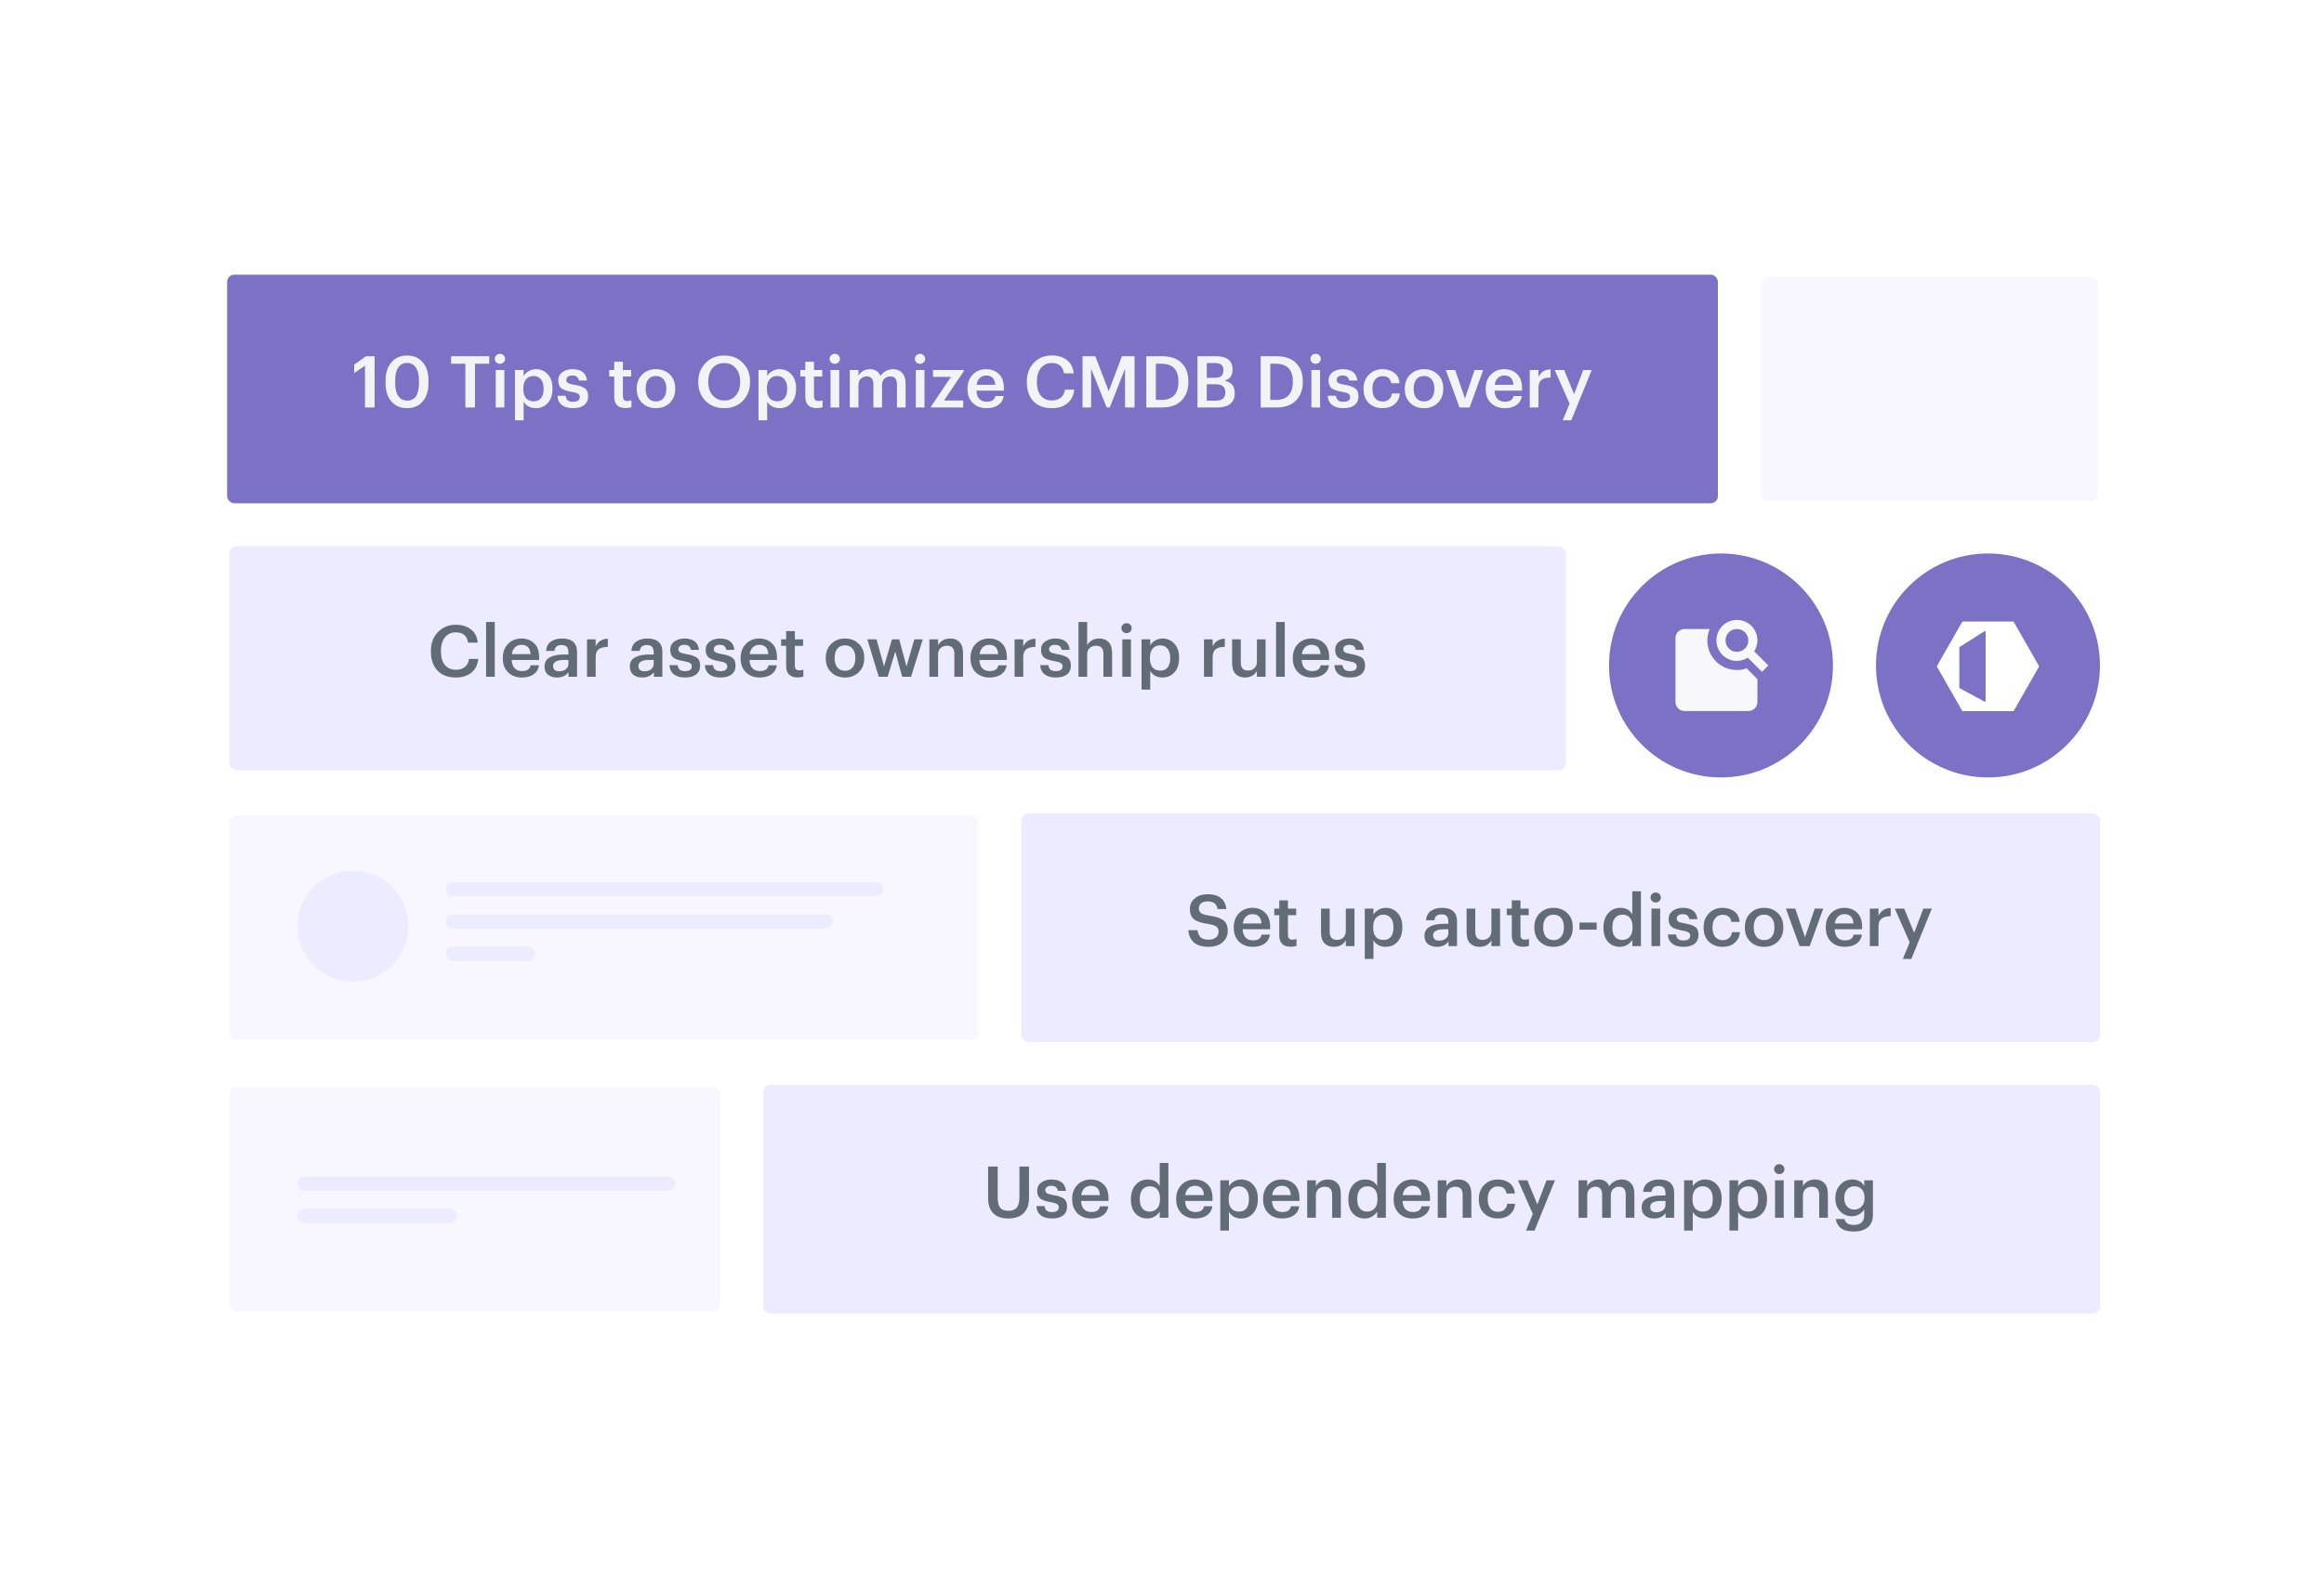 <svg width="440" height="300" viewBox="0 0 440 300" fill="none" xmlns="http://www.w3.org/2000/svg">
<rect x="43" y="52" width="282.246" height="43.283" rx="1.357" fill="#7B72C5"/>
<path d="M69.106 77.143V69.231L67.057 70.629V69.042L69.31 67.44H70.925V77.143H69.106ZM77.112 75.84C78.586 75.84 79.323 74.727 79.323 72.502V72.027C79.323 70.987 79.129 70.177 78.74 69.598C78.351 69.01 77.799 68.716 77.084 68.716C76.352 68.716 75.791 69.001 75.402 69.571C75.013 70.141 74.818 70.964 74.818 72.04V72.529C74.818 73.615 75.017 74.438 75.415 74.999C75.813 75.559 76.379 75.84 77.112 75.84ZM77.071 77.278C75.832 77.278 74.841 76.853 74.099 76.003C73.366 75.152 73 73.999 73 72.543V72.054C73 70.597 73.371 69.444 74.113 68.594C74.855 67.734 75.841 67.305 77.071 67.305C78.31 67.305 79.296 67.73 80.029 68.58C80.762 69.421 81.128 70.566 81.128 72.013V72.502C81.128 73.967 80.766 75.13 80.043 75.989C79.319 76.849 78.328 77.278 77.071 77.278ZM88.109 77.143V68.865H85.409V67.44H92.628V68.865H89.927V77.143H88.109ZM93.852 77.143V70.046H95.494V77.143H93.852ZM95.345 68.607C95.155 68.788 94.924 68.879 94.653 68.879C94.382 68.879 94.151 68.788 93.961 68.607C93.771 68.426 93.676 68.205 93.676 67.942C93.676 67.671 93.771 67.445 93.961 67.264C94.151 67.083 94.382 66.993 94.653 66.993C94.924 66.993 95.155 67.083 95.345 67.264C95.535 67.445 95.63 67.671 95.63 67.942C95.63 68.205 95.535 68.426 95.345 68.607ZM97.495 79.572V70.046H99.137V71.186C99.345 70.824 99.657 70.521 100.074 70.276C100.499 70.023 100.96 69.896 101.458 69.896C102.371 69.896 103.122 70.222 103.71 70.874C104.307 71.516 104.606 72.393 104.606 73.506V73.615C104.606 74.736 104.312 75.627 103.724 76.288C103.145 76.948 102.39 77.278 101.458 77.278C100.924 77.278 100.454 77.165 100.047 76.939C99.639 76.704 99.336 76.401 99.137 76.03V79.572H97.495ZM101.051 75.976C101.657 75.976 102.118 75.777 102.435 75.379C102.76 74.981 102.923 74.401 102.923 73.642V73.533C102.923 72.773 102.747 72.194 102.394 71.796C102.05 71.389 101.598 71.186 101.037 71.186C100.449 71.186 99.974 71.389 99.612 71.796C99.26 72.194 99.083 72.773 99.083 73.533V73.642C99.083 74.411 99.255 74.994 99.599 75.392C99.951 75.781 100.436 75.976 101.051 75.976ZM108.511 77.278C107.598 77.278 106.883 77.075 106.367 76.668C105.852 76.261 105.576 75.682 105.54 74.931H107.087C107.132 75.311 107.263 75.596 107.48 75.786C107.697 75.976 108.036 76.071 108.498 76.071C109.348 76.071 109.773 75.767 109.773 75.161C109.773 74.881 109.656 74.673 109.421 74.537C109.194 74.392 108.805 74.275 108.254 74.184C107.304 74.031 106.639 73.8 106.259 73.492C105.879 73.176 105.689 72.687 105.689 72.027C105.689 71.357 105.951 70.837 106.476 70.466C107.001 70.086 107.625 69.896 108.349 69.896C110.049 69.896 110.977 70.611 111.13 72.04H109.611C109.538 71.715 109.402 71.475 109.203 71.321C109.013 71.168 108.728 71.091 108.349 71.091C107.996 71.091 107.72 71.168 107.521 71.321C107.322 71.475 107.222 71.679 107.222 71.932C107.222 72.185 107.326 72.375 107.534 72.502C107.742 72.628 108.127 72.742 108.688 72.841C109.611 72.986 110.284 73.207 110.71 73.506C111.135 73.805 111.347 74.306 111.347 75.012C111.347 75.736 111.099 76.297 110.601 76.695C110.113 77.084 109.416 77.278 108.511 77.278ZM118.436 77.265C117.74 77.265 117.206 77.084 116.835 76.722C116.473 76.36 116.292 75.84 116.292 75.161V71.281H115.343V70.046H116.292V68.485H117.934V70.046H119.495V71.281H117.934V75.012C117.934 75.618 118.206 75.921 118.749 75.921C119.065 75.921 119.332 75.876 119.549 75.786V77.088C119.233 77.206 118.862 77.265 118.436 77.265ZM124.205 76.003C124.812 76.003 125.286 75.795 125.63 75.379C125.983 74.953 126.159 74.374 126.159 73.642V73.547C126.159 72.814 125.983 72.24 125.63 71.823C125.286 71.398 124.812 71.186 124.205 71.186C123.59 71.186 123.106 71.394 122.753 71.81C122.41 72.226 122.238 72.8 122.238 73.533V73.642C122.238 74.374 122.41 74.953 122.753 75.379C123.106 75.795 123.59 76.003 124.205 76.003ZM126.811 76.274C126.123 76.944 125.25 77.278 124.192 77.278C123.133 77.278 122.26 76.944 121.573 76.274C120.894 75.605 120.555 74.736 120.555 73.669V73.56C120.555 72.475 120.899 71.593 121.586 70.914C122.274 70.236 123.147 69.896 124.205 69.896C125.255 69.896 126.123 70.231 126.811 70.901C127.498 71.57 127.842 72.443 127.842 73.519V73.628C127.842 74.723 127.498 75.605 126.811 76.274ZM137.145 75.826C138.059 75.826 138.783 75.51 139.317 74.876C139.859 74.234 140.131 73.384 140.131 72.325V72.217C140.131 71.195 139.859 70.362 139.317 69.72C138.783 69.069 138.05 68.743 137.118 68.743C136.177 68.743 135.436 69.06 134.893 69.693C134.359 70.326 134.092 71.172 134.092 72.23V72.339C134.092 73.388 134.377 74.234 134.947 74.876C135.517 75.51 136.25 75.826 137.145 75.826ZM137.118 77.278C135.653 77.278 134.468 76.812 133.563 75.881C132.658 74.949 132.206 73.773 132.206 72.353V72.244C132.206 70.824 132.667 69.648 133.59 68.716C134.513 67.775 135.689 67.305 137.118 67.305C138.557 67.305 139.728 67.766 140.633 68.689C141.546 69.602 142.003 70.774 142.003 72.203V72.312C142.003 73.75 141.551 74.94 140.646 75.881C139.751 76.812 138.575 77.278 137.118 77.278ZM143.611 79.572V70.046H145.253V71.186C145.461 70.824 145.773 70.521 146.189 70.276C146.614 70.023 147.075 69.896 147.573 69.896C148.487 69.896 149.238 70.222 149.826 70.874C150.423 71.516 150.721 72.393 150.721 73.506V73.615C150.721 74.736 150.427 75.627 149.839 76.288C149.26 76.948 148.505 77.278 147.573 77.278C147.039 77.278 146.569 77.165 146.162 76.939C145.755 76.704 145.452 76.401 145.253 76.03V79.572H143.611ZM147.166 75.976C147.772 75.976 148.233 75.777 148.55 75.379C148.876 74.981 149.038 74.401 149.038 73.642V73.533C149.038 72.773 148.862 72.194 148.509 71.796C148.166 71.389 147.713 71.186 147.152 71.186C146.564 71.186 146.089 71.389 145.728 71.796C145.375 72.194 145.198 72.773 145.198 73.533V73.642C145.198 74.411 145.37 74.994 145.714 75.392C146.067 75.781 146.551 75.976 147.166 75.976ZM154.613 77.265C153.916 77.265 153.383 77.084 153.012 76.722C152.65 76.36 152.469 75.84 152.469 75.161V71.281H151.519V70.046H152.469V68.485H154.111V70.046H155.671V71.281H154.111V75.012C154.111 75.618 154.382 75.921 154.925 75.921C155.242 75.921 155.509 75.876 155.726 75.786V77.088C155.409 77.206 155.038 77.265 154.613 77.265ZM157.247 77.143V70.046H158.889V77.143H157.247ZM158.74 68.607C158.55 68.788 158.319 68.879 158.048 68.879C157.777 68.879 157.546 68.788 157.356 68.607C157.166 68.426 157.071 68.205 157.071 67.942C157.071 67.671 157.166 67.445 157.356 67.264C157.546 67.083 157.777 66.993 158.048 66.993C158.319 66.993 158.55 67.083 158.74 67.264C158.93 67.445 159.025 67.671 159.025 67.942C159.025 68.205 158.93 68.426 158.74 68.607ZM160.891 77.143V70.046H162.533V71.131C162.713 70.778 162.994 70.484 163.374 70.249C163.754 70.014 164.193 69.896 164.69 69.896C165.685 69.896 166.355 70.322 166.698 71.172C166.961 70.756 167.309 70.439 167.743 70.222C168.177 70.005 168.63 69.896 169.1 69.896C169.797 69.896 170.362 70.127 170.796 70.588C171.24 71.041 171.461 71.728 171.461 72.651V77.143H169.819V72.76C169.819 71.764 169.399 71.267 168.557 71.267C168.123 71.267 167.752 71.412 167.445 71.701C167.146 71.982 166.997 72.38 166.997 72.895V77.143H165.355V72.76C165.355 71.764 164.934 71.267 164.093 71.267C163.659 71.267 163.288 71.412 162.98 71.701C162.682 71.982 162.533 72.38 162.533 72.895V77.143H160.891ZM173.388 77.143V70.046H175.03V77.143H173.388ZM174.88 68.607C174.69 68.788 174.46 68.879 174.188 68.879C173.917 68.879 173.686 68.788 173.496 68.607C173.306 68.426 173.211 68.205 173.211 67.942C173.211 67.671 173.306 67.445 173.496 67.264C173.686 67.083 173.917 66.993 174.188 66.993C174.46 66.993 174.69 67.083 174.88 67.264C175.07 67.445 175.165 67.671 175.165 67.942C175.165 68.205 175.07 68.426 174.88 68.607ZM176.285 77.143V76.953L180.043 71.348H176.651V70.046H182.472V70.276L178.727 75.826H182.364V77.143H176.285ZM186.778 77.278C185.719 77.278 184.855 76.953 184.186 76.301C183.517 75.65 183.182 74.772 183.182 73.669V73.56C183.182 72.475 183.512 71.593 184.172 70.914C184.842 70.236 185.688 69.896 186.71 69.896C187.669 69.896 188.465 70.195 189.098 70.792C189.74 71.389 190.062 72.285 190.062 73.479V73.954H184.864C184.892 74.632 185.072 75.152 185.407 75.514C185.742 75.876 186.212 76.057 186.818 76.057C187.777 76.057 188.32 75.695 188.447 74.972H190.034C189.917 75.713 189.573 76.283 189.003 76.681C188.433 77.079 187.691 77.278 186.778 77.278ZM184.892 72.855H188.433C188.352 71.679 187.777 71.091 186.71 71.091C186.221 71.091 185.814 71.249 185.489 71.566C185.172 71.873 184.973 72.303 184.892 72.855ZM199.144 77.278C197.643 77.278 196.476 76.835 195.644 75.948C194.82 75.062 194.409 73.863 194.409 72.353V72.244C194.409 70.797 194.852 69.612 195.738 68.689C196.634 67.757 197.76 67.291 199.117 67.291C200.275 67.291 201.23 67.581 201.98 68.159C202.74 68.739 203.175 69.58 203.283 70.683H201.451C201.243 69.381 200.47 68.73 199.131 68.73C198.271 68.73 197.584 69.046 197.068 69.679C196.562 70.303 196.308 71.154 196.308 72.23V72.339C196.308 73.434 196.557 74.288 197.055 74.904C197.552 75.51 198.249 75.813 199.144 75.813C199.832 75.813 200.393 75.641 200.827 75.297C201.27 74.944 201.537 74.433 201.628 73.764H203.392C203.256 74.904 202.808 75.777 202.048 76.383C201.297 76.98 200.33 77.278 199.144 77.278ZM204.955 77.143V67.44H207.37L209.922 74.062L212.418 67.44H214.807V77.143H213.002V69.815L210.112 77.143H209.528L206.583 69.815V77.143H204.955ZM218.832 75.718H219.89C220.958 75.718 221.758 75.428 222.292 74.849C222.835 74.261 223.106 73.42 223.106 72.325V72.217C223.106 69.982 222.03 68.865 219.877 68.865H218.832V75.718ZM217.027 77.143V67.44H219.972C221.618 67.44 222.867 67.87 223.717 68.73C224.567 69.58 224.993 70.733 224.993 72.19V72.312C224.993 73.777 224.563 74.949 223.703 75.826C222.844 76.704 221.591 77.143 219.945 77.143H217.027ZM226.714 77.143V67.44H230.188C232.305 67.44 233.363 68.282 233.363 69.964V70.019C233.363 71.077 232.852 71.764 231.83 72.081C232.49 72.226 232.979 72.484 233.295 72.855C233.612 73.225 233.77 73.732 233.77 74.374V74.429C233.77 75.324 233.485 76.003 232.915 76.464C232.345 76.916 231.522 77.143 230.446 77.143H226.714ZM228.478 75.853H230.229C231.405 75.853 231.993 75.338 231.993 74.306V74.252C231.993 73.746 231.839 73.37 231.531 73.126C231.233 72.873 230.758 72.746 230.106 72.746H228.478V75.853ZM228.478 71.525H229.971C230.559 71.525 230.979 71.412 231.233 71.186C231.495 70.959 231.626 70.597 231.626 70.1V70.046C231.626 69.584 231.491 69.25 231.219 69.042C230.948 68.834 230.523 68.73 229.944 68.73H228.478V71.525ZM240.498 75.718H241.557C242.624 75.718 243.425 75.428 243.958 74.849C244.501 74.261 244.773 73.42 244.773 72.325V72.217C244.773 69.982 243.696 68.865 241.543 68.865H240.498V75.718ZM238.693 77.143V67.44H241.638C243.284 67.44 244.533 67.87 245.383 68.73C246.234 69.58 246.659 70.733 246.659 72.19V72.312C246.659 73.777 246.229 74.949 245.37 75.826C244.51 76.704 243.257 77.143 241.611 77.143H238.693ZM248.285 77.143V70.046H249.927V77.143H248.285ZM249.778 68.607C249.588 68.788 249.357 68.879 249.086 68.879C248.814 68.879 248.584 68.788 248.394 68.607C248.204 68.426 248.109 68.205 248.109 67.942C248.109 67.671 248.204 67.445 248.394 67.264C248.584 67.083 248.814 66.993 249.086 66.993C249.357 66.993 249.588 67.083 249.778 67.264C249.968 67.445 250.063 67.671 250.063 67.942C250.063 68.205 249.968 68.426 249.778 68.607ZM254.357 77.278C253.444 77.278 252.729 77.075 252.213 76.668C251.698 76.261 251.422 75.682 251.386 74.931H252.933C252.978 75.311 253.109 75.596 253.326 75.786C253.543 75.976 253.882 76.071 254.344 76.071C255.194 76.071 255.619 75.767 255.619 75.161C255.619 74.881 255.502 74.673 255.267 74.537C255.04 74.392 254.651 74.275 254.1 74.184C253.15 74.031 252.485 73.8 252.105 73.492C251.725 73.176 251.535 72.687 251.535 72.027C251.535 71.357 251.797 70.837 252.322 70.466C252.847 70.086 253.471 69.896 254.195 69.896C255.895 69.896 256.823 70.611 256.976 72.04H255.457C255.384 71.715 255.248 71.475 255.049 71.321C254.86 71.168 254.575 71.091 254.195 71.091C253.842 71.091 253.566 71.168 253.367 71.321C253.168 71.475 253.068 71.679 253.068 71.932C253.068 72.185 253.172 72.375 253.38 72.502C253.588 72.628 253.973 72.742 254.534 72.841C255.457 72.986 256.131 73.207 256.556 73.506C256.981 73.805 257.193 74.306 257.193 75.012C257.193 75.736 256.945 76.297 256.447 76.695C255.959 77.084 255.262 77.278 254.357 77.278ZM261.741 77.278C260.701 77.278 259.841 76.957 259.163 76.315C258.494 75.663 258.159 74.786 258.159 73.682V73.574C258.159 72.47 258.503 71.584 259.19 70.914C259.878 70.236 260.728 69.896 261.741 69.896C262.61 69.896 263.342 70.114 263.939 70.548C264.546 70.973 264.894 71.642 264.984 72.556H263.397C263.27 71.66 262.727 71.213 261.768 71.213C261.198 71.213 260.733 71.421 260.371 71.837C260.018 72.253 259.841 72.823 259.841 73.547V73.655C259.841 74.415 260.013 74.999 260.357 75.406C260.71 75.813 261.194 76.016 261.809 76.016C262.261 76.016 262.646 75.885 262.962 75.623C263.288 75.351 263.474 74.976 263.519 74.496H265.025C264.962 75.329 264.636 76.003 264.048 76.518C263.46 77.025 262.691 77.278 261.741 77.278ZM269.614 76.003C270.22 76.003 270.695 75.795 271.039 75.379C271.392 74.953 271.568 74.374 271.568 73.642V73.547C271.568 72.814 271.392 72.24 271.039 71.823C270.695 71.398 270.22 71.186 269.614 71.186C268.999 71.186 268.515 71.394 268.162 71.81C267.818 72.226 267.647 72.8 267.647 73.533V73.642C267.647 74.374 267.818 74.953 268.162 75.379C268.515 75.795 268.999 76.003 269.614 76.003ZM272.22 76.274C271.532 76.944 270.659 77.278 269.601 77.278C268.542 77.278 267.669 76.944 266.982 76.274C266.303 75.605 265.964 74.736 265.964 73.669V73.56C265.964 72.475 266.308 71.593 266.995 70.914C267.683 70.236 268.556 69.896 269.614 69.896C270.664 69.896 271.532 70.231 272.22 70.901C272.907 71.57 273.251 72.443 273.251 73.519V73.628C273.251 74.723 272.907 75.605 272.22 76.274ZM276.328 77.143L273.737 70.046H275.501L277.36 75.46L279.191 70.046H280.806L278.242 77.143H276.328ZM284.879 77.278C283.82 77.278 282.956 76.953 282.287 76.301C281.617 75.65 281.283 74.772 281.283 73.669V73.56C281.283 72.475 281.613 71.593 282.273 70.914C282.943 70.236 283.789 69.896 284.811 69.896C285.77 69.896 286.566 70.195 287.199 70.792C287.841 71.389 288.162 72.285 288.162 73.479V73.954H282.965C282.992 74.632 283.173 75.152 283.508 75.514C283.843 75.876 284.313 76.057 284.919 76.057C285.878 76.057 286.421 75.695 286.548 74.972H288.135C288.018 75.713 287.674 76.283 287.104 76.681C286.534 77.079 285.792 77.278 284.879 77.278ZM282.992 72.855H286.534C286.453 71.679 285.878 71.091 284.811 71.091C284.322 71.091 283.915 71.249 283.59 71.566C283.273 71.873 283.074 72.303 282.992 72.855ZM289.629 77.143V70.046H291.271V71.376C291.741 70.426 292.51 69.946 293.578 69.937V71.471C292.809 71.48 292.23 71.633 291.841 71.932C291.461 72.23 291.271 72.737 291.271 73.452V77.143H289.629ZM295.876 79.572L297.165 76.423L294.356 70.046H296.133L298.02 74.619L299.757 70.046H301.358L297.49 79.572H295.876Z" fill="#F2F3F7"/>
<g opacity="0.4">
<rect x="333.388" y="52.44" width="63.777" height="42.405" rx="1.357" fill="#EDEBFF"/>
</g>
<rect x="43.417" y="103.43" width="253.072" height="42.405" rx="1.357" fill="#EDEBFF"/>
<path d="M86.314 128.269C84.812 128.269 83.645 127.825 82.813 126.939C81.989 126.052 81.578 124.854 81.578 123.343V123.234C81.578 121.787 82.021 120.602 82.908 119.679C83.803 118.747 84.93 118.281 86.286 118.281C87.444 118.281 88.399 118.571 89.15 119.15C89.909 119.729 90.344 120.57 90.452 121.674H88.62C88.412 120.371 87.639 119.72 86.3 119.72C85.441 119.72 84.753 120.036 84.237 120.67C83.731 121.294 83.478 122.144 83.478 123.221V123.329C83.478 124.424 83.726 125.279 84.224 125.894C84.721 126.5 85.418 126.803 86.314 126.803C87.001 126.803 87.562 126.631 87.996 126.287C88.439 125.935 88.706 125.423 88.797 124.754H90.561C90.425 125.894 89.977 126.767 89.218 127.373C88.467 127.97 87.499 128.269 86.314 128.269ZM92.029 128.133V117.752H93.671V128.133H92.029ZM98.793 128.269C97.735 128.269 96.871 127.943 96.202 127.292C95.532 126.64 95.198 125.763 95.198 124.659V124.55C95.198 123.465 95.528 122.583 96.188 121.904C96.858 121.226 97.703 120.887 98.726 120.887C99.684 120.887 100.481 121.185 101.114 121.782C101.756 122.379 102.077 123.275 102.077 124.469V124.944H96.88C96.907 125.622 97.088 126.143 97.423 126.504C97.758 126.866 98.228 127.047 98.834 127.047C99.793 127.047 100.336 126.685 100.462 125.962H102.05C101.933 126.703 101.589 127.273 101.019 127.671C100.449 128.069 99.707 128.269 98.793 128.269ZM96.907 123.845H100.449C100.367 122.669 99.793 122.081 98.726 122.081C98.237 122.081 97.83 122.239 97.504 122.556C97.188 122.863 96.989 123.293 96.907 123.845ZM105.469 128.269C104.773 128.269 104.203 128.097 103.759 127.753C103.316 127.4 103.094 126.871 103.094 126.165C103.094 125.387 103.425 124.817 104.085 124.455C104.745 124.094 105.627 123.913 106.731 123.913H107.613V123.546C107.613 123.058 107.514 122.7 107.315 122.474C107.125 122.239 106.794 122.122 106.324 122.122C105.501 122.122 105.048 122.492 104.967 123.234H103.379C103.443 122.447 103.75 121.859 104.302 121.47C104.863 121.081 105.569 120.887 106.419 120.887C108.31 120.887 109.255 121.751 109.255 123.478V128.133H107.64V127.264C107.134 127.934 106.41 128.269 105.469 128.269ZM105.863 127.088C106.378 127.088 106.799 126.961 107.125 126.708C107.45 126.446 107.613 126.093 107.613 125.65V124.944H106.772C105.406 124.944 104.723 125.328 104.723 126.097C104.723 126.758 105.103 127.088 105.863 127.088ZM111.137 128.133V121.036H112.779V122.366C113.249 121.416 114.018 120.936 115.086 120.927V122.461C114.317 122.47 113.738 122.624 113.349 122.922C112.969 123.221 112.779 123.727 112.779 124.442V128.133H111.137ZM121.623 128.269C120.926 128.269 120.356 128.097 119.913 127.753C119.47 127.4 119.248 126.871 119.248 126.165C119.248 125.387 119.578 124.817 120.239 124.455C120.899 124.094 121.781 123.913 122.885 123.913H123.767V123.546C123.767 123.058 123.667 122.7 123.468 122.474C123.278 122.239 122.948 122.122 122.478 122.122C121.654 122.122 121.202 122.492 121.121 123.234H119.533C119.596 122.447 119.904 121.859 120.456 121.47C121.017 121.081 121.722 120.887 122.573 120.887C124.463 120.887 125.409 121.751 125.409 123.478V128.133H123.794V127.264C123.287 127.934 122.564 128.269 121.623 128.269ZM122.016 127.088C122.532 127.088 122.953 126.961 123.278 126.708C123.604 126.446 123.767 126.093 123.767 125.65V124.944H122.925C121.559 124.944 120.876 125.328 120.876 126.097C120.876 126.758 121.256 127.088 122.016 127.088ZM129.719 128.269C128.806 128.269 128.091 128.065 127.575 127.658C127.06 127.251 126.784 126.672 126.748 125.921H128.295C128.34 126.301 128.471 126.586 128.688 126.776C128.905 126.966 129.245 127.061 129.706 127.061C130.556 127.061 130.981 126.758 130.981 126.152C130.981 125.871 130.864 125.663 130.629 125.527C130.402 125.383 130.013 125.265 129.462 125.175C128.512 125.021 127.847 124.79 127.467 124.483C127.087 124.166 126.897 123.677 126.897 123.017C126.897 122.348 127.159 121.827 127.684 121.457C128.209 121.077 128.833 120.887 129.557 120.887C131.257 120.887 132.185 121.601 132.338 123.031H130.819C130.746 122.705 130.611 122.465 130.412 122.311C130.222 122.158 129.937 122.081 129.557 122.081C129.204 122.081 128.928 122.158 128.729 122.311C128.53 122.465 128.43 122.669 128.43 122.922C128.43 123.175 128.534 123.365 128.742 123.492C128.951 123.619 129.335 123.732 129.896 123.831C130.819 123.976 131.493 124.198 131.918 124.496C132.343 124.795 132.556 125.297 132.556 126.002C132.556 126.726 132.307 127.287 131.809 127.685C131.321 128.074 130.624 128.269 129.719 128.269ZM136.425 128.269C135.511 128.269 134.796 128.065 134.281 127.658C133.765 127.251 133.489 126.672 133.453 125.921H135C135.045 126.301 135.176 126.586 135.393 126.776C135.611 126.966 135.95 127.061 136.411 127.061C137.262 127.061 137.687 126.758 137.687 126.152C137.687 125.871 137.569 125.663 137.334 125.527C137.108 125.383 136.719 125.265 136.167 125.175C135.217 125.021 134.552 124.79 134.172 124.483C133.792 124.166 133.602 123.677 133.602 123.017C133.602 122.348 133.865 121.827 134.389 121.457C134.914 121.077 135.538 120.887 136.262 120.887C137.963 120.887 138.89 121.601 139.044 123.031H137.524C137.451 122.705 137.316 122.465 137.117 122.311C136.927 122.158 136.642 122.081 136.262 122.081C135.909 122.081 135.633 122.158 135.434 122.311C135.235 122.465 135.136 122.669 135.136 122.922C135.136 123.175 135.24 123.365 135.448 123.492C135.656 123.619 136.04 123.732 136.601 123.831C137.524 123.976 138.198 124.198 138.623 124.496C139.048 124.795 139.261 125.297 139.261 126.002C139.261 126.726 139.012 127.287 138.514 127.685C138.026 128.074 137.329 128.269 136.425 128.269ZM143.822 128.269C142.764 128.269 141.9 127.943 141.23 127.292C140.561 126.64 140.226 125.763 140.226 124.659V124.55C140.226 123.465 140.556 122.583 141.217 121.904C141.886 121.226 142.732 120.887 143.754 120.887C144.713 120.887 145.509 121.185 146.142 121.782C146.785 122.379 147.106 123.275 147.106 124.469V124.944H141.909C141.936 125.622 142.117 126.143 142.452 126.504C142.786 126.866 143.257 127.047 143.863 127.047C144.822 127.047 145.364 126.685 145.491 125.962H147.079C146.961 126.703 146.617 127.273 146.047 127.671C145.478 128.069 144.736 128.269 143.822 128.269ZM141.936 123.845H145.478C145.396 122.669 144.822 122.081 143.754 122.081C143.266 122.081 142.859 122.239 142.533 122.556C142.216 122.863 142.017 123.293 141.936 123.845ZM150.988 128.255C150.291 128.255 149.758 128.074 149.387 127.712C149.025 127.35 148.844 126.83 148.844 126.152V122.271H147.894V121.036H148.844V119.475H150.486V121.036H152.046V122.271H150.486V126.002C150.486 126.609 150.757 126.912 151.3 126.912C151.617 126.912 151.883 126.866 152.101 126.776V128.079C151.784 128.196 151.413 128.255 150.988 128.255ZM159.99 126.993C160.596 126.993 161.071 126.785 161.415 126.369C161.768 125.944 161.944 125.365 161.944 124.632V124.537C161.944 123.804 161.768 123.23 161.415 122.814C161.071 122.388 160.596 122.176 159.99 122.176C159.375 122.176 158.891 122.384 158.538 122.8C158.194 123.216 158.023 123.791 158.023 124.523V124.632C158.023 125.365 158.194 125.944 158.538 126.369C158.891 126.785 159.375 126.993 159.99 126.993ZM162.595 127.264C161.908 127.934 161.035 128.269 159.977 128.269C158.918 128.269 158.045 127.934 157.358 127.264C156.679 126.595 156.34 125.726 156.34 124.659V124.55C156.34 123.465 156.684 122.583 157.371 121.904C158.059 121.226 158.932 120.887 159.99 120.887C161.04 120.887 161.908 121.221 162.595 121.891C163.283 122.56 163.627 123.433 163.627 124.51V124.618C163.627 125.713 163.283 126.595 162.595 127.264ZM166.377 128.133L164.206 121.036H165.956L167.368 126.165L168.874 121.036H170.244L171.628 126.165L173.108 121.036H174.709L172.483 128.133H170.814L169.498 123.356L168.06 128.133H166.377ZM175.963 128.133V121.036H177.605V122.162C177.786 121.791 178.076 121.488 178.474 121.253C178.872 121.009 179.347 120.887 179.898 120.887C180.649 120.887 181.242 121.117 181.676 121.579C182.11 122.031 182.327 122.728 182.327 123.668V128.133H180.685V123.818C180.685 123.284 180.572 122.89 180.346 122.637C180.12 122.384 179.763 122.257 179.274 122.257C178.786 122.257 178.383 122.406 178.067 122.705C177.759 122.994 177.605 123.411 177.605 123.953V128.133H175.963ZM187.34 128.269C186.282 128.269 185.418 127.943 184.748 127.292C184.079 126.64 183.744 125.763 183.744 124.659V124.55C183.744 123.465 184.074 122.583 184.735 121.904C185.404 121.226 186.25 120.887 187.272 120.887C188.231 120.887 189.027 121.185 189.66 121.782C190.303 122.379 190.624 123.275 190.624 124.469V124.944H185.427C185.454 125.622 185.635 126.143 185.969 126.504C186.304 126.866 186.775 127.047 187.381 127.047C188.34 127.047 188.882 126.685 189.009 125.962H190.597C190.479 126.703 190.135 127.273 189.565 127.671C188.995 128.069 188.254 128.269 187.34 128.269ZM185.454 123.845H188.995C188.914 122.669 188.34 122.081 187.272 122.081C186.784 122.081 186.377 122.239 186.051 122.556C185.734 122.863 185.535 123.293 185.454 123.845ZM192.09 128.133V121.036H193.732V122.366C194.203 121.416 194.972 120.936 196.039 120.927V122.461C195.27 122.47 194.691 122.624 194.302 122.922C193.922 123.221 193.732 123.727 193.732 124.442V128.133H192.09ZM199.913 128.269C198.999 128.269 198.284 128.065 197.769 127.658C197.253 127.251 196.977 126.672 196.941 125.921H198.488C198.533 126.301 198.664 126.586 198.881 126.776C199.099 126.966 199.438 127.061 199.899 127.061C200.749 127.061 201.175 126.758 201.175 126.152C201.175 125.871 201.057 125.663 200.822 125.527C200.596 125.383 200.207 125.265 199.655 125.175C198.705 125.021 198.04 124.79 197.66 124.483C197.28 124.166 197.09 123.677 197.09 123.017C197.09 122.348 197.353 121.827 197.877 121.457C198.402 121.077 199.026 120.887 199.75 120.887C201.451 120.887 202.378 121.601 202.532 123.031H201.012C200.939 122.705 200.804 122.465 200.605 122.311C200.415 122.158 200.13 122.081 199.75 122.081C199.397 122.081 199.121 122.158 198.922 122.311C198.723 122.465 198.624 122.669 198.624 122.922C198.624 123.175 198.728 123.365 198.936 123.492C199.144 123.619 199.528 123.732 200.089 123.831C201.012 123.976 201.686 124.198 202.111 124.496C202.536 124.795 202.749 125.297 202.749 126.002C202.749 126.726 202.5 127.287 202.002 127.685C201.514 128.074 200.817 128.269 199.913 128.269ZM204.189 128.133V117.752H205.831V122.162C206.012 121.791 206.301 121.488 206.699 121.253C207.097 121.009 207.572 120.887 208.124 120.887C208.875 120.887 209.468 121.117 209.902 121.579C210.336 122.031 210.553 122.728 210.553 123.668V128.133H208.911V123.818C208.911 123.284 208.798 122.89 208.572 122.637C208.346 122.384 207.988 122.257 207.5 122.257C207.011 122.257 206.609 122.406 206.292 122.705C205.985 122.994 205.831 123.411 205.831 123.953V128.133H204.189ZM212.485 128.133V121.036H214.127V128.133H212.485ZM213.978 119.598C213.788 119.778 213.557 119.869 213.286 119.869C213.015 119.869 212.784 119.778 212.594 119.598C212.404 119.417 212.309 119.195 212.309 118.933C212.309 118.661 212.404 118.435 212.594 118.254C212.784 118.073 213.015 117.983 213.286 117.983C213.557 117.983 213.788 118.073 213.978 118.254C214.168 118.435 214.263 118.661 214.263 118.933C214.263 119.195 214.168 119.417 213.978 119.598ZM216.129 130.562V121.036H217.771V122.176C217.979 121.814 218.291 121.511 218.707 121.267C219.132 121.013 219.593 120.887 220.091 120.887C221.005 120.887 221.755 121.212 222.343 121.864C222.941 122.506 223.239 123.383 223.239 124.496V124.605C223.239 125.726 222.945 126.618 222.357 127.278C221.778 127.938 221.023 128.269 220.091 128.269C219.557 128.269 219.087 128.155 218.68 127.929C218.273 127.694 217.97 127.391 217.771 127.02V130.562H216.129ZM219.684 126.966C220.29 126.966 220.751 126.767 221.068 126.369C221.394 125.971 221.556 125.392 221.556 124.632V124.523C221.556 123.763 221.38 123.184 221.027 122.786C220.683 122.379 220.231 122.176 219.67 122.176C219.082 122.176 218.607 122.379 218.245 122.786C217.893 123.184 217.716 123.763 217.716 124.523V124.632C217.716 125.401 217.888 125.984 218.232 126.382C218.585 126.771 219.069 126.966 219.684 126.966ZM227.949 128.133V121.036H229.591V122.366C230.061 121.416 230.83 120.936 231.898 120.927V122.461C231.129 122.47 230.55 122.624 230.161 122.922C229.781 123.221 229.591 123.727 229.591 124.442V128.133H227.949ZM235.717 128.269C234.975 128.269 234.383 128.047 233.939 127.604C233.496 127.16 233.274 126.486 233.274 125.582V121.036H234.916V125.392C234.916 125.926 235.029 126.319 235.256 126.572C235.482 126.826 235.835 126.952 236.314 126.952C236.784 126.952 237.178 126.803 237.495 126.504C237.811 126.206 237.97 125.79 237.97 125.256V121.036H239.611V128.133H237.97V127.02C237.78 127.391 237.49 127.694 237.101 127.929C236.721 128.155 236.26 128.269 235.717 128.269ZM241.599 128.133V117.752H243.241V128.133H241.599ZM248.363 128.269C247.305 128.269 246.441 127.943 245.771 127.292C245.102 126.64 244.767 125.763 244.767 124.659V124.55C244.767 123.465 245.097 122.583 245.758 121.904C246.427 121.226 247.273 120.887 248.295 120.887C249.254 120.887 250.05 121.185 250.684 121.782C251.326 122.379 251.647 123.275 251.647 124.469V124.944H246.45C246.477 125.622 246.658 126.143 246.993 126.504C247.327 126.866 247.798 127.047 248.404 127.047C249.363 127.047 249.906 126.685 250.032 125.962H251.62C251.502 126.703 251.158 127.273 250.589 127.671C250.019 128.069 249.277 128.269 248.363 128.269ZM246.477 123.845H250.019C249.937 122.669 249.363 122.081 248.295 122.081C247.807 122.081 247.4 122.239 247.074 122.556C246.757 122.863 246.558 123.293 246.477 123.845ZM255.609 128.269C254.695 128.269 253.98 128.065 253.465 127.658C252.949 127.251 252.673 126.672 252.637 125.921H254.184C254.229 126.301 254.36 126.586 254.577 126.776C254.795 126.966 255.134 127.061 255.595 127.061C256.446 127.061 256.871 126.758 256.871 126.152C256.871 125.871 256.753 125.663 256.518 125.527C256.292 125.383 255.903 125.265 255.351 125.175C254.401 125.021 253.736 124.79 253.356 124.483C252.976 124.166 252.786 123.677 252.786 123.017C252.786 122.348 253.049 121.827 253.573 121.457C254.098 121.077 254.722 120.887 255.446 120.887C257.147 120.887 258.074 121.601 258.228 123.031H256.708C256.636 122.705 256.5 122.465 256.301 122.311C256.111 122.158 255.826 122.081 255.446 122.081C255.093 122.081 254.817 122.158 254.618 122.311C254.419 122.465 254.32 122.669 254.32 122.922C254.32 123.175 254.424 123.365 254.632 123.492C254.84 123.619 255.224 123.732 255.785 123.831C256.708 123.976 257.382 124.198 257.807 124.496C258.232 124.795 258.445 125.297 258.445 126.002C258.445 126.726 258.196 127.287 257.698 127.685C257.21 128.074 256.513 128.269 255.609 128.269Z" fill="#626C77"/>
<g filter="url(#filter0_d_5941_715)">
<circle cx="325.834" cy="124.632" r="21.202" fill="#7B72C5"/>
<path d="M332.732 131.53C332.732 131.987 332.55 132.426 332.227 132.749C331.903 133.073 331.464 133.254 331.007 133.254H318.936C318.479 133.254 318.04 133.073 317.717 132.749C317.393 132.426 317.211 131.987 317.211 131.53V119.459C317.211 119.001 317.393 118.563 317.717 118.239C318.04 117.916 318.479 117.734 318.936 117.734H323.678C323.419 118.424 323.247 119.114 323.247 119.89C323.247 122.994 325.748 125.494 328.852 125.494C329.541 125.494 330.145 125.408 330.662 125.149L332.732 127.219V131.53ZM332.128 121.959C332.473 121.356 332.732 120.666 332.732 119.89C332.732 117.734 331.007 116.01 328.852 116.01C326.696 116.01 324.972 117.734 324.972 119.89C324.972 122.045 326.696 123.77 328.852 123.77C329.628 123.77 330.317 123.511 330.921 123.166L333.594 125.839L334.801 124.632L332.128 121.959ZM328.852 122.045C327.644 122.045 326.696 121.097 326.696 119.89C326.696 118.683 327.644 117.734 328.852 117.734C330.059 117.734 331.007 118.683 331.007 119.89C331.007 121.097 330.059 122.045 328.852 122.045Z" fill="#F8F8FB"/>
</g>
<g filter="url(#filter1_d_5941_715)">
<circle cx="376.38" cy="124.632" r="21.202" fill="#7B72C5"/>
<path fill-rule="evenodd" clip-rule="evenodd" d="M366.733 124.721C366.705 124.771 366.705 124.832 366.733 124.882L371.488 133.202C371.516 133.251 371.569 133.282 371.626 133.282H381.135C381.192 133.282 381.244 133.251 381.273 133.202L386.027 124.882C386.056 124.832 386.056 124.771 386.027 124.721L381.273 116.401C381.244 116.351 381.192 116.32 381.135 116.32L371.626 116.32C371.569 116.32 371.516 116.351 371.488 116.401L366.733 124.721ZM370.953 121.262L370.953 128.799C370.953 128.859 370.985 128.914 371.037 128.942L375.708 131.469C375.815 131.527 375.943 131.449 375.943 131.327V118.299C375.943 118.172 375.805 118.094 375.699 118.162L371.028 121.125C370.981 121.154 370.953 121.206 370.953 121.262Z" fill="white"/>
</g>
<path d="M85.744 168.357H165.804" stroke="#EDEBFF" stroke-width="2.714" stroke-linecap="round"/>
<path d="M85.744 174.465H156.306" stroke="#EDEBFF" stroke-width="2.714" stroke-linecap="round"/>
<path d="M85.744 180.57H99.992" stroke="#EDEBFF" stroke-width="2.714" stroke-linecap="round"/>
<circle cx="66.825" cy="175.352" r="10.516" fill="#EDEBFF"/>
<g opacity="0.4">
<rect x="43.417" y="154.42" width="141.802" height="42.405" rx="1.357" fill="#EDEBFF"/>
</g>
<rect x="193.361" y="153.98" width="204.222" height="43.283" rx="1.357" fill="#EDEBFF"/>
<path d="M228.882 179.259C227.615 179.259 226.665 178.978 226.032 178.417C225.408 177.857 225.06 177.088 224.987 176.111H226.724C226.797 176.681 226.987 177.124 227.294 177.44C227.602 177.748 228.131 177.902 228.882 177.902C229.425 177.902 229.863 177.766 230.198 177.495C230.542 177.214 230.714 176.852 230.714 176.409C230.714 175.957 230.573 175.627 230.293 175.419C230.013 175.21 229.479 175.043 228.692 174.916C227.489 174.754 226.616 174.464 226.073 174.048C225.539 173.623 225.272 172.967 225.272 172.08C225.272 171.275 225.584 170.61 226.209 170.086C226.833 169.561 227.647 169.299 228.651 169.299C229.7 169.299 230.528 169.538 231.134 170.018C231.74 170.488 232.089 171.185 232.179 172.108H230.524C230.433 171.601 230.239 171.235 229.94 171.008C229.642 170.773 229.212 170.656 228.651 170.656C228.117 170.656 227.706 170.773 227.416 171.008C227.127 171.235 226.982 171.542 226.982 171.931C226.982 172.347 227.113 172.659 227.376 172.867C227.647 173.076 228.185 173.238 228.99 173.356C230.194 173.519 231.071 173.813 231.623 174.238C232.175 174.654 232.451 175.328 232.451 176.26C232.451 177.119 232.12 177.834 231.46 178.404C230.8 178.974 229.94 179.259 228.882 179.259ZM237.183 179.259C236.125 179.259 235.261 178.933 234.591 178.282C233.922 177.63 233.587 176.753 233.587 175.649V175.541C233.587 174.455 233.917 173.573 234.578 172.895C235.247 172.216 236.093 171.877 237.115 171.877C238.074 171.877 238.87 172.175 239.504 172.773C240.146 173.37 240.467 174.265 240.467 175.459V175.934H235.27C235.297 176.613 235.478 177.133 235.813 177.495C236.147 177.857 236.618 178.037 237.224 178.037C238.183 178.037 238.726 177.676 238.852 176.952H240.44C240.322 177.694 239.978 178.264 239.409 178.662C238.839 179.06 238.097 179.259 237.183 179.259ZM235.297 174.835H238.839C238.757 173.659 238.183 173.071 237.115 173.071C236.627 173.071 236.22 173.229 235.894 173.546C235.577 173.854 235.378 174.283 235.297 174.835ZM244.349 179.245C243.652 179.245 243.119 179.064 242.748 178.702C242.386 178.341 242.205 177.82 242.205 177.142V173.261H241.255V172.026H242.205V170.466H243.847V172.026H245.407V173.261H243.847V176.993C243.847 177.599 244.118 177.902 244.661 177.902C244.978 177.902 245.245 177.857 245.462 177.766V179.069C245.145 179.186 244.774 179.245 244.349 179.245ZM252.551 179.259C251.809 179.259 251.216 179.037 250.773 178.594C250.33 178.151 250.108 177.477 250.108 176.572V172.026H251.75V176.382C251.75 176.916 251.863 177.309 252.089 177.563C252.315 177.816 252.668 177.942 253.148 177.942C253.618 177.942 254.012 177.793 254.328 177.495C254.645 177.196 254.803 176.78 254.803 176.246V172.026H256.445V179.123H254.803V178.01C254.613 178.381 254.324 178.684 253.935 178.92C253.555 179.146 253.093 179.259 252.551 179.259ZM258.392 181.552V172.026H260.034V173.166C260.242 172.804 260.554 172.501 260.97 172.257C261.395 172.004 261.857 171.877 262.354 171.877C263.268 171.877 264.019 172.203 264.607 172.854C265.204 173.496 265.502 174.374 265.502 175.486V175.595C265.502 176.717 265.208 177.608 264.62 178.268C264.041 178.929 263.286 179.259 262.354 179.259C261.82 179.259 261.35 179.146 260.943 178.92C260.536 178.684 260.233 178.381 260.034 178.01V181.552H258.392ZM261.947 177.956C262.553 177.956 263.015 177.757 263.331 177.359C263.657 176.961 263.82 176.382 263.82 175.622V175.514C263.82 174.754 263.643 174.175 263.291 173.777C262.947 173.37 262.494 173.166 261.934 173.166C261.346 173.166 260.871 173.37 260.509 173.777C260.156 174.175 259.98 174.754 259.98 175.514V175.622C259.98 176.391 260.151 176.975 260.495 177.373C260.848 177.762 261.332 177.956 261.947 177.956ZM272.071 179.259C271.375 179.259 270.805 179.087 270.362 178.743C269.918 178.39 269.697 177.861 269.697 177.155C269.697 176.377 270.027 175.808 270.687 175.446C271.348 175.084 272.23 174.903 273.333 174.903H274.215V174.537C274.215 174.048 274.116 173.691 273.917 173.465C273.727 173.229 273.397 173.112 272.926 173.112C272.103 173.112 271.651 173.483 271.569 174.224H269.982C270.045 173.437 270.352 172.849 270.904 172.46C271.465 172.071 272.171 171.877 273.021 171.877C274.912 171.877 275.857 172.741 275.857 174.469V179.123H274.242V178.255C273.736 178.924 273.012 179.259 272.071 179.259ZM272.465 178.078C272.98 178.078 273.401 177.952 273.727 177.698C274.052 177.436 274.215 177.083 274.215 176.64V175.934H273.374C272.008 175.934 271.325 176.319 271.325 177.088C271.325 177.748 271.705 178.078 272.465 178.078ZM280.114 179.259C279.372 179.259 278.779 179.037 278.336 178.594C277.893 178.151 277.671 177.477 277.671 176.572V172.026H279.313V176.382C279.313 176.916 279.426 177.309 279.652 177.563C279.879 177.816 280.231 177.942 280.711 177.942C281.181 177.942 281.575 177.793 281.891 177.495C282.208 177.196 282.366 176.78 282.366 176.246V172.026H284.008V179.123H282.366V178.01C282.176 178.381 281.887 178.684 281.498 178.92C281.118 179.146 280.657 179.259 280.114 179.259ZM288.37 179.245C287.674 179.245 287.14 179.064 286.769 178.702C286.407 178.341 286.226 177.82 286.226 177.142V173.261H285.277V172.026H286.226V170.466H287.868V172.026H289.429V173.261H287.868V176.993C287.868 177.599 288.14 177.902 288.683 177.902C288.999 177.902 289.266 177.857 289.483 177.766V179.069C289.167 179.186 288.796 179.245 288.37 179.245ZM294.139 177.983C294.746 177.983 295.22 177.775 295.564 177.359C295.917 176.934 296.093 176.355 296.093 175.622V175.527C296.093 174.794 295.917 174.22 295.564 173.804C295.22 173.379 294.746 173.166 294.139 173.166C293.524 173.166 293.04 173.374 292.687 173.79C292.344 174.206 292.172 174.781 292.172 175.514V175.622C292.172 176.355 292.344 176.934 292.687 177.359C293.04 177.775 293.524 177.983 294.139 177.983ZM296.745 178.255C296.057 178.924 295.184 179.259 294.126 179.259C293.067 179.259 292.194 178.924 291.507 178.255C290.828 177.585 290.489 176.717 290.489 175.649V175.541C290.489 174.455 290.833 173.573 291.52 172.895C292.208 172.216 293.081 171.877 294.139 171.877C295.189 171.877 296.057 172.212 296.745 172.881C297.432 173.55 297.776 174.423 297.776 175.5V175.609C297.776 176.703 297.432 177.585 296.745 178.255ZM299.042 176.016V174.659H302.299V176.016H299.042ZM306.703 179.259C305.78 179.259 305.029 178.947 304.45 178.322C303.871 177.689 303.582 176.812 303.582 175.69V175.581C303.582 174.46 303.881 173.564 304.478 172.895C305.075 172.216 305.839 171.877 306.771 171.877C307.82 171.877 308.576 172.289 309.037 173.112V168.742H310.679V179.123H309.037V177.929C308.838 178.3 308.521 178.616 308.087 178.879C307.662 179.132 307.201 179.259 306.703 179.259ZM307.11 177.956C307.707 177.956 308.187 177.757 308.548 177.359C308.91 176.961 309.091 176.377 309.091 175.609V175.5C309.091 174.731 308.924 174.152 308.589 173.763C308.254 173.365 307.784 173.166 307.178 173.166C306.572 173.166 306.101 173.374 305.767 173.79C305.432 174.197 305.265 174.781 305.265 175.541V175.649C305.265 176.4 305.432 176.975 305.767 177.373C306.11 177.762 306.558 177.956 307.11 177.956ZM312.671 179.123V172.026H314.313V179.123H312.671ZM314.164 170.588C313.974 170.769 313.743 170.859 313.472 170.859C313.2 170.859 312.97 170.769 312.78 170.588C312.59 170.407 312.495 170.185 312.495 169.923C312.495 169.652 312.59 169.425 312.78 169.244C312.97 169.063 313.2 168.973 313.472 168.973C313.743 168.973 313.974 169.063 314.164 169.244C314.354 169.425 314.449 169.652 314.449 169.923C314.449 170.185 314.354 170.407 314.164 170.588ZM318.743 179.259C317.83 179.259 317.115 179.055 316.599 178.648C316.084 178.241 315.808 177.662 315.771 176.911H317.318C317.364 177.291 317.495 177.576 317.712 177.766C317.929 177.956 318.268 178.051 318.73 178.051C319.58 178.051 320.005 177.748 320.005 177.142C320.005 176.861 319.888 176.653 319.652 176.518C319.426 176.373 319.037 176.255 318.485 176.165C317.536 176.011 316.871 175.78 316.491 175.473C316.111 175.156 315.921 174.668 315.921 174.007C315.921 173.338 316.183 172.818 316.708 172.447C317.232 172.067 317.857 171.877 318.58 171.877C320.281 171.877 321.208 172.592 321.362 174.021H319.842C319.77 173.695 319.634 173.456 319.435 173.302C319.245 173.148 318.96 173.071 318.58 173.071C318.228 173.071 317.952 173.148 317.753 173.302C317.554 173.456 317.454 173.659 317.454 173.912C317.454 174.166 317.558 174.356 317.766 174.482C317.974 174.609 318.359 174.722 318.92 174.822C319.842 174.966 320.516 175.188 320.941 175.486C321.367 175.785 321.579 176.287 321.579 176.993C321.579 177.716 321.33 178.277 320.833 178.675C320.344 179.064 319.648 179.259 318.743 179.259ZM326.127 179.259C325.087 179.259 324.227 178.938 323.549 178.295C322.879 177.644 322.545 176.766 322.545 175.663V175.554C322.545 174.451 322.888 173.564 323.576 172.895C324.263 172.216 325.114 171.877 326.127 171.877C326.995 171.877 327.728 172.094 328.325 172.528C328.931 172.953 329.28 173.623 329.37 174.537H327.782C327.656 173.641 327.113 173.193 326.154 173.193C325.584 173.193 325.118 173.401 324.756 173.817C324.404 174.233 324.227 174.803 324.227 175.527V175.636C324.227 176.396 324.399 176.979 324.743 177.386C325.096 177.793 325.58 177.997 326.195 177.997C326.647 177.997 327.032 177.866 327.348 177.603C327.674 177.332 327.859 176.956 327.905 176.477H329.411C329.347 177.309 329.022 177.983 328.434 178.499C327.846 179.005 327.077 179.259 326.127 179.259ZM334 177.983C334.606 177.983 335.081 177.775 335.425 177.359C335.778 176.934 335.954 176.355 335.954 175.622V175.527C335.954 174.794 335.778 174.22 335.425 173.804C335.081 173.379 334.606 173.166 334 173.166C333.385 173.166 332.901 173.374 332.548 173.79C332.204 174.206 332.032 174.781 332.032 175.514V175.622C332.032 176.355 332.204 176.934 332.548 177.359C332.901 177.775 333.385 177.983 334 177.983ZM336.605 178.255C335.918 178.924 335.045 179.259 333.986 179.259C332.928 179.259 332.055 178.924 331.367 178.255C330.689 177.585 330.35 176.717 330.35 175.649V175.541C330.35 174.455 330.693 173.573 331.381 172.895C332.069 172.216 332.942 171.877 334 171.877C335.049 171.877 335.918 172.212 336.605 172.881C337.293 173.55 337.637 174.423 337.637 175.5V175.609C337.637 176.703 337.293 177.585 336.605 178.255ZM340.714 179.123L338.122 172.026H339.886L341.745 177.44L343.577 172.026H345.192L342.627 179.123H340.714ZM349.264 179.259C348.206 179.259 347.342 178.933 346.673 178.282C346.003 177.63 345.668 176.753 345.668 175.649V175.541C345.668 174.455 345.999 173.573 346.659 172.895C347.328 172.216 348.174 171.877 349.197 171.877C350.155 171.877 350.952 172.175 351.585 172.773C352.227 173.37 352.548 174.265 352.548 175.459V175.934H347.351C347.378 176.613 347.559 177.133 347.894 177.495C348.229 177.857 348.699 178.037 349.305 178.037C350.264 178.037 350.807 177.676 350.933 176.952H352.521C352.403 177.694 352.06 178.264 351.49 178.662C350.92 179.06 350.178 179.259 349.264 179.259ZM347.378 174.835H350.92C350.838 173.659 350.264 173.071 349.197 173.071C348.708 173.071 348.301 173.229 347.975 173.546C347.659 173.854 347.46 174.283 347.378 174.835ZM354.015 179.123V172.026H355.657V173.356C356.127 172.406 356.896 171.927 357.964 171.918V173.451C357.195 173.46 356.616 173.614 356.227 173.912C355.847 174.211 355.657 174.717 355.657 175.432V179.123H354.015ZM360.261 181.552L361.551 178.404L358.742 172.026H360.519L362.405 176.599L364.142 172.026H365.744L361.876 181.552H360.261Z" fill="#626C77"/>
<path d="M57.666 230.174H85.144" stroke="#EDEBFF" stroke-width="2.714" stroke-linecap="round"/>
<path d="M57.666 224.066H126.531" stroke="#EDEBFF" stroke-width="2.714" stroke-linecap="round"/>
<g opacity="0.4">
<rect x="43.417" y="205.85" width="92.951" height="42.405" rx="1.357" fill="#EDEBFF"/>
</g>
<rect x="144.511" y="205.41" width="253.072" height="43.283" rx="1.357" fill="#EDEBFF"/>
<path d="M190.891 230.688C189.67 230.688 188.729 230.363 188.069 229.711C187.408 229.051 187.078 228.101 187.078 226.862V220.851H188.896V226.726C188.896 227.622 189.05 228.264 189.358 228.653C189.674 229.042 190.19 229.236 190.905 229.236C191.628 229.236 192.158 229.042 192.492 228.653C192.836 228.255 193.008 227.572 193.008 226.604V220.851H194.826V226.753C194.826 228.029 194.487 229.006 193.809 229.684C193.139 230.354 192.167 230.688 190.891 230.688ZM199.193 230.688C198.279 230.688 197.564 230.485 197.049 230.078C196.533 229.671 196.257 229.092 196.221 228.341H197.768C197.813 228.721 197.944 229.006 198.161 229.196C198.379 229.386 198.718 229.481 199.179 229.481C200.029 229.481 200.455 229.178 200.455 228.572C200.455 228.291 200.337 228.083 200.102 227.947C199.876 227.803 199.487 227.685 198.935 227.595C197.985 227.441 197.32 227.21 196.94 226.903C196.56 226.586 196.37 226.097 196.37 225.437C196.37 224.768 196.633 224.247 197.157 223.877C197.682 223.497 198.306 223.307 199.03 223.307C200.731 223.307 201.658 224.021 201.812 225.451H200.292C200.219 225.125 200.084 224.885 199.885 224.731C199.695 224.578 199.41 224.501 199.03 224.501C198.677 224.501 198.401 224.578 198.202 224.731C198.003 224.885 197.904 225.089 197.904 225.342C197.904 225.595 198.008 225.785 198.216 225.912C198.424 226.039 198.808 226.152 199.369 226.251C200.292 226.396 200.966 226.618 201.391 226.916C201.816 227.215 202.029 227.717 202.029 228.422C202.029 229.146 201.78 229.707 201.282 230.105C200.794 230.494 200.097 230.688 199.193 230.688ZM206.59 230.688C205.532 230.688 204.668 230.363 203.998 229.711C203.329 229.06 202.994 228.183 202.994 227.079V226.97C202.994 225.885 203.324 225.003 203.985 224.324C204.654 223.646 205.5 223.307 206.522 223.307C207.481 223.307 208.277 223.605 208.91 224.202C209.553 224.799 209.874 225.695 209.874 226.889V227.364H204.677C204.704 228.042 204.885 228.563 205.219 228.924C205.554 229.286 206.025 229.467 206.631 229.467C207.59 229.467 208.132 229.105 208.259 228.382H209.847C209.729 229.123 209.385 229.693 208.815 230.091C208.245 230.489 207.504 230.688 206.59 230.688ZM204.704 226.265H208.245C208.164 225.089 207.59 224.501 206.522 224.501C206.034 224.501 205.627 224.659 205.301 224.976C204.984 225.283 204.785 225.713 204.704 226.265ZM217.233 230.688C216.311 230.688 215.56 230.376 214.981 229.752C214.402 229.119 214.112 228.241 214.112 227.12V227.011C214.112 225.889 214.411 224.994 215.008 224.324C215.605 223.646 216.369 223.307 217.301 223.307C218.351 223.307 219.106 223.718 219.567 224.541V220.172H221.209V230.553H219.567V229.359C219.368 229.73 219.052 230.046 218.617 230.308C218.192 230.562 217.731 230.688 217.233 230.688ZM217.64 229.386C218.238 229.386 218.717 229.187 219.079 228.789C219.441 228.391 219.622 227.807 219.622 227.038V226.93C219.622 226.161 219.454 225.582 219.12 225.193C218.785 224.795 218.314 224.596 217.708 224.596C217.102 224.596 216.632 224.804 216.297 225.22C215.962 225.627 215.795 226.21 215.795 226.97V227.079C215.795 227.83 215.962 228.404 216.297 228.802C216.641 229.191 217.089 229.386 217.64 229.386ZM226.282 230.688C225.223 230.688 224.359 230.363 223.69 229.711C223.021 229.06 222.686 228.183 222.686 227.079V226.97C222.686 225.885 223.016 225.003 223.676 224.324C224.346 223.646 225.192 223.307 226.214 223.307C227.173 223.307 227.969 223.605 228.602 224.202C229.244 224.799 229.566 225.695 229.566 226.889V227.364H224.368C224.396 228.042 224.576 228.563 224.911 228.924C225.246 229.286 225.716 229.467 226.322 229.467C227.281 229.467 227.824 229.105 227.951 228.382H229.538C229.421 229.123 229.077 229.693 228.507 230.091C227.937 230.489 227.195 230.688 226.282 230.688ZM224.396 226.265H227.937C227.856 225.089 227.281 224.501 226.214 224.501C225.725 224.501 225.318 224.659 224.993 224.976C224.676 225.283 224.477 225.713 224.396 226.265ZM231.032 232.982V223.456H232.674V224.596C232.882 224.234 233.194 223.931 233.61 223.687C234.036 223.433 234.497 223.307 234.994 223.307C235.908 223.307 236.659 223.632 237.247 224.284C237.844 224.926 238.143 225.803 238.143 226.916V227.025C238.143 228.146 237.849 229.037 237.261 229.698C236.682 230.358 235.926 230.688 234.994 230.688C234.461 230.688 233.99 230.575 233.583 230.349C233.176 230.114 232.873 229.811 232.674 229.44V232.982H231.032ZM234.587 229.386C235.193 229.386 235.655 229.187 235.971 228.789C236.297 228.391 236.46 227.812 236.46 227.052V226.943C236.46 226.183 236.284 225.604 235.931 225.206C235.587 224.799 235.135 224.596 234.574 224.596C233.986 224.596 233.511 224.799 233.149 225.206C232.796 225.604 232.62 226.183 232.62 226.943V227.052C232.62 227.821 232.792 228.404 233.135 228.802C233.488 229.191 233.972 229.386 234.587 229.386ZM242.74 230.688C241.682 230.688 240.818 230.363 240.148 229.711C239.479 229.06 239.144 228.183 239.144 227.079V226.97C239.144 225.885 239.474 225.003 240.135 224.324C240.804 223.646 241.65 223.307 242.672 223.307C243.631 223.307 244.427 223.605 245.06 224.202C245.703 224.799 246.024 225.695 246.024 226.889V227.364H240.827C240.854 228.042 241.035 228.563 241.37 228.924C241.704 229.286 242.175 229.467 242.781 229.467C243.74 229.467 244.283 229.105 244.409 228.382H245.997C245.879 229.123 245.535 229.693 244.966 230.091C244.396 230.489 243.654 230.688 242.74 230.688ZM240.854 226.265H244.396C244.314 225.089 243.74 224.501 242.672 224.501C242.184 224.501 241.777 224.659 241.451 224.976C241.134 225.283 240.935 225.713 240.854 226.265ZM247.49 230.553V223.456H249.132V224.582C249.313 224.211 249.603 223.908 250.001 223.673C250.399 223.429 250.874 223.307 251.426 223.307C252.177 223.307 252.769 223.537 253.203 223.999C253.637 224.451 253.855 225.148 253.855 226.088V230.553H252.213V226.238C252.213 225.704 252.1 225.31 251.873 225.057C251.647 224.804 251.29 224.677 250.801 224.677C250.313 224.677 249.91 224.826 249.594 225.125C249.286 225.414 249.132 225.831 249.132 226.373V230.553H247.49ZM258.406 230.688C257.483 230.688 256.732 230.376 256.153 229.752C255.574 229.119 255.285 228.241 255.285 227.12V227.011C255.285 225.889 255.583 224.994 256.18 224.324C256.777 223.646 257.542 223.307 258.474 223.307C259.523 223.307 260.278 223.718 260.74 224.541V220.172H262.382V230.553H260.74V229.359C260.541 229.73 260.224 230.046 259.79 230.308C259.365 230.562 258.903 230.688 258.406 230.688ZM258.813 229.386C259.41 229.386 259.889 229.187 260.251 228.789C260.613 228.391 260.794 227.807 260.794 227.038V226.93C260.794 226.161 260.627 225.582 260.292 225.193C259.957 224.795 259.487 224.596 258.881 224.596C258.275 224.596 257.804 224.804 257.47 225.22C257.135 225.627 256.967 226.21 256.967 226.97V227.079C256.967 227.83 257.135 228.404 257.47 228.802C257.813 229.191 258.261 229.386 258.813 229.386ZM267.454 230.688C266.396 230.688 265.532 230.363 264.862 229.711C264.193 229.06 263.858 228.183 263.858 227.079V226.97C263.858 225.885 264.188 225.003 264.849 224.324C265.518 223.646 266.364 223.307 267.386 223.307C268.345 223.307 269.141 223.605 269.775 224.202C270.417 224.799 270.738 225.695 270.738 226.889V227.364H265.541C265.568 228.042 265.749 228.563 266.084 228.924C266.418 229.286 266.889 229.467 267.495 229.467C268.454 229.467 268.997 229.105 269.123 228.382H270.711C270.593 229.123 270.249 229.693 269.68 230.091C269.11 230.489 268.368 230.688 267.454 230.688ZM265.568 226.265H269.11C269.028 225.089 268.454 224.501 267.386 224.501C266.898 224.501 266.491 224.659 266.165 224.976C265.848 225.283 265.649 225.713 265.568 226.265ZM272.205 230.553V223.456H273.846V224.582C274.027 224.211 274.317 223.908 274.715 223.673C275.113 223.429 275.588 223.307 276.14 223.307C276.891 223.307 277.483 223.537 277.917 223.999C278.352 224.451 278.569 225.148 278.569 226.088V230.553H276.927V226.238C276.927 225.704 276.814 225.31 276.588 225.057C276.361 224.804 276.004 224.677 275.516 224.677C275.027 224.677 274.624 224.826 274.308 225.125C274 225.414 273.846 225.831 273.846 226.373V230.553H272.205ZM283.568 230.688C282.527 230.688 281.668 230.367 280.989 229.725C280.32 229.074 279.985 228.196 279.985 227.093V226.984C279.985 225.88 280.329 224.994 281.017 224.324C281.704 223.646 282.554 223.307 283.568 223.307C284.436 223.307 285.169 223.524 285.766 223.958C286.372 224.383 286.72 225.053 286.811 225.966H285.223C285.097 225.071 284.554 224.623 283.595 224.623C283.025 224.623 282.559 224.831 282.197 225.247C281.844 225.663 281.668 226.233 281.668 226.957V227.065C281.668 227.825 281.84 228.409 282.184 228.816C282.536 229.223 283.02 229.426 283.636 229.426C284.088 229.426 284.472 229.295 284.789 229.033C285.115 228.762 285.3 228.386 285.345 227.907H286.851C286.788 228.739 286.463 229.413 285.874 229.929C285.286 230.435 284.518 230.688 283.568 230.688ZM288.92 232.982L290.209 229.834L287.4 223.456H289.178L291.064 228.029L292.801 223.456H294.402L290.535 232.982H288.92ZM298.867 230.553V223.456H300.508V224.541C300.689 224.189 300.97 223.895 301.35 223.659C301.73 223.424 302.169 223.307 302.666 223.307C303.661 223.307 304.331 223.732 304.674 224.582C304.937 224.166 305.285 223.849 305.719 223.632C306.153 223.415 306.606 223.307 307.076 223.307C307.773 223.307 308.338 223.537 308.772 223.999C309.216 224.451 309.437 225.138 309.437 226.061V230.553H307.795V226.17C307.795 225.175 307.375 224.677 306.533 224.677C306.099 224.677 305.728 224.822 305.421 225.111C305.122 225.392 304.973 225.79 304.973 226.305V230.553H303.331V226.17C303.331 225.175 302.91 224.677 302.069 224.677C301.635 224.677 301.264 224.822 300.956 225.111C300.658 225.392 300.508 225.79 300.508 226.305V230.553H298.867ZM313.182 230.688C312.485 230.688 311.916 230.517 311.472 230.173C311.029 229.82 310.807 229.291 310.807 228.585C310.807 227.807 311.138 227.237 311.798 226.875C312.458 226.514 313.34 226.333 314.444 226.333H315.326V225.966C315.326 225.478 315.227 225.12 315.027 224.894C314.838 224.659 314.507 224.541 314.037 224.541C313.214 224.541 312.761 224.912 312.68 225.654H311.092C311.156 224.867 311.463 224.279 312.015 223.89C312.576 223.501 313.282 223.307 314.132 223.307C316.023 223.307 316.968 224.171 316.968 225.898V230.553H315.353V229.684C314.847 230.354 314.123 230.688 313.182 230.688ZM313.576 229.508C314.091 229.508 314.512 229.381 314.838 229.128C315.163 228.866 315.326 228.513 315.326 228.07V227.364H314.485C313.119 227.364 312.436 227.748 312.436 228.517C312.436 229.178 312.816 229.508 313.576 229.508ZM318.85 232.982V223.456H320.492V224.596C320.7 224.234 321.012 223.931 321.428 223.687C321.853 223.433 322.315 223.307 322.812 223.307C323.726 223.307 324.477 223.632 325.065 224.284C325.662 224.926 325.96 225.803 325.96 226.916V227.025C325.96 228.146 325.666 229.037 325.078 229.698C324.499 230.358 323.744 230.688 322.812 230.688C322.278 230.688 321.808 230.575 321.401 230.349C320.994 230.114 320.691 229.811 320.492 229.44V232.982H318.85ZM322.405 229.386C323.011 229.386 323.473 229.187 323.789 228.789C324.115 228.391 324.278 227.812 324.278 227.052V226.943C324.278 226.183 324.101 225.604 323.748 225.206C323.405 224.799 322.952 224.596 322.392 224.596C321.803 224.596 321.329 224.799 320.967 225.206C320.614 225.604 320.437 226.183 320.437 226.943V227.052C320.437 227.821 320.609 228.404 320.953 228.802C321.306 229.191 321.79 229.386 322.405 229.386ZM327.437 232.982V223.456H329.079V224.596C329.287 224.234 329.599 223.931 330.015 223.687C330.44 223.433 330.902 223.307 331.399 223.307C332.313 223.307 333.064 223.632 333.652 224.284C334.249 224.926 334.547 225.803 334.547 226.916V227.025C334.547 228.146 334.253 229.037 333.665 229.698C333.086 230.358 332.331 230.688 331.399 230.688C330.865 230.688 330.395 230.575 329.988 230.349C329.581 230.114 329.278 229.811 329.079 229.44V232.982H327.437ZM330.992 229.386C331.598 229.386 332.06 229.187 332.376 228.789C332.702 228.391 332.865 227.812 332.865 227.052V226.943C332.865 226.183 332.688 225.604 332.335 225.206C331.992 224.799 331.539 224.596 330.978 224.596C330.39 224.596 329.916 224.799 329.554 225.206C329.201 225.604 329.024 226.183 329.024 226.943V227.052C329.024 227.821 329.196 228.404 329.54 228.802C329.893 229.191 330.377 229.386 330.992 229.386ZM336.065 230.553V223.456H337.706V230.553H336.065ZM337.557 222.017C337.367 222.198 337.137 222.289 336.865 222.289C336.594 222.289 336.363 222.198 336.173 222.017C335.983 221.837 335.888 221.615 335.888 221.353C335.888 221.081 335.983 220.855 336.173 220.674C336.363 220.493 336.594 220.403 336.865 220.403C337.137 220.403 337.367 220.493 337.557 220.674C337.747 220.855 337.842 221.081 337.842 221.353C337.842 221.615 337.747 221.837 337.557 222.017ZM339.708 230.553V223.456H341.35V224.582C341.531 224.211 341.82 223.908 342.218 223.673C342.616 223.429 343.091 223.307 343.643 223.307C344.394 223.307 344.986 223.537 345.42 223.999C345.855 224.451 346.072 225.148 346.072 226.088V230.553H344.43V226.238C344.43 225.704 344.317 225.31 344.091 225.057C343.865 224.804 343.507 224.677 343.019 224.677C342.53 224.677 342.128 224.826 341.811 225.125C341.503 225.414 341.35 225.831 341.35 226.373V230.553H339.708ZM350.989 233.158C349.931 233.158 349.121 232.945 348.56 232.52C348 232.095 347.669 231.521 347.57 230.797H349.225C349.37 231.539 349.954 231.91 350.976 231.91C352.297 231.91 352.957 231.272 352.957 229.996V228.952C352.749 229.313 352.432 229.625 352.007 229.888C351.591 230.141 351.134 230.268 350.637 230.268C349.732 230.268 348.981 229.956 348.384 229.331C347.787 228.707 347.488 227.893 347.488 226.889V226.794C347.488 225.799 347.792 224.971 348.398 224.311C349.004 223.641 349.764 223.307 350.677 223.307C351.727 223.307 352.487 223.718 352.957 224.541V223.456H354.599V230.024C354.59 231.046 354.264 231.824 353.622 232.357C352.989 232.891 352.111 233.158 350.989 233.158ZM351.044 229.006C351.623 229.006 352.093 228.811 352.455 228.422C352.826 228.033 353.011 227.504 353.011 226.835V226.74C353.011 226.07 352.839 225.546 352.496 225.166C352.152 224.786 351.686 224.596 351.098 224.596C350.501 224.596 350.031 224.795 349.687 225.193C349.343 225.591 349.171 226.115 349.171 226.767V226.875C349.171 227.518 349.348 228.033 349.7 228.422C350.053 228.811 350.501 229.006 351.044 229.006Z" fill="#626C77"/>
<defs>
<filter id="filter0_d_5941_715" x="303.274" y="103.43" width="45.119" height="45.118" filterUnits="userSpaceOnUse" color-interpolation-filters="sRGB">
<feFlood flood-opacity="0" result="BackgroundImageFix"/>
<feColorMatrix in="SourceAlpha" type="matrix" values="0 0 0 0 0 0 0 0 0 0 0 0 0 0 0 0 0 0 127 0" result="hardAlpha"/>
<feOffset dy="1.357"/>
<feGaussianBlur stdDeviation="0.678"/>
<feColorMatrix type="matrix" values="0 0 0 0 0 0 0 0 0 0 0 0 0 0 0 0 0 0 0.25 0"/>
<feBlend mode="normal" in2="BackgroundImageFix" result="effect1_dropShadow_5941_715"/>
<feBlend mode="normal" in="SourceGraphic" in2="effect1_dropShadow_5941_715" result="shape"/>
</filter>
<filter id="filter1_d_5941_715" x="353.821" y="103.43" width="45.119" height="45.118" filterUnits="userSpaceOnUse" color-interpolation-filters="sRGB">
<feFlood flood-opacity="0" result="BackgroundImageFix"/>
<feColorMatrix in="SourceAlpha" type="matrix" values="0 0 0 0 0 0 0 0 0 0 0 0 0 0 0 0 0 0 127 0" result="hardAlpha"/>
<feOffset dy="1.357"/>
<feGaussianBlur stdDeviation="0.678"/>
<feColorMatrix type="matrix" values="0 0 0 0 0 0 0 0 0 0 0 0 0 0 0 0 0 0 0.25 0"/>
<feBlend mode="normal" in2="BackgroundImageFix" result="effect1_dropShadow_5941_715"/>
<feBlend mode="normal" in="SourceGraphic" in2="effect1_dropShadow_5941_715" result="shape"/>
</filter>
</defs>
</svg>
